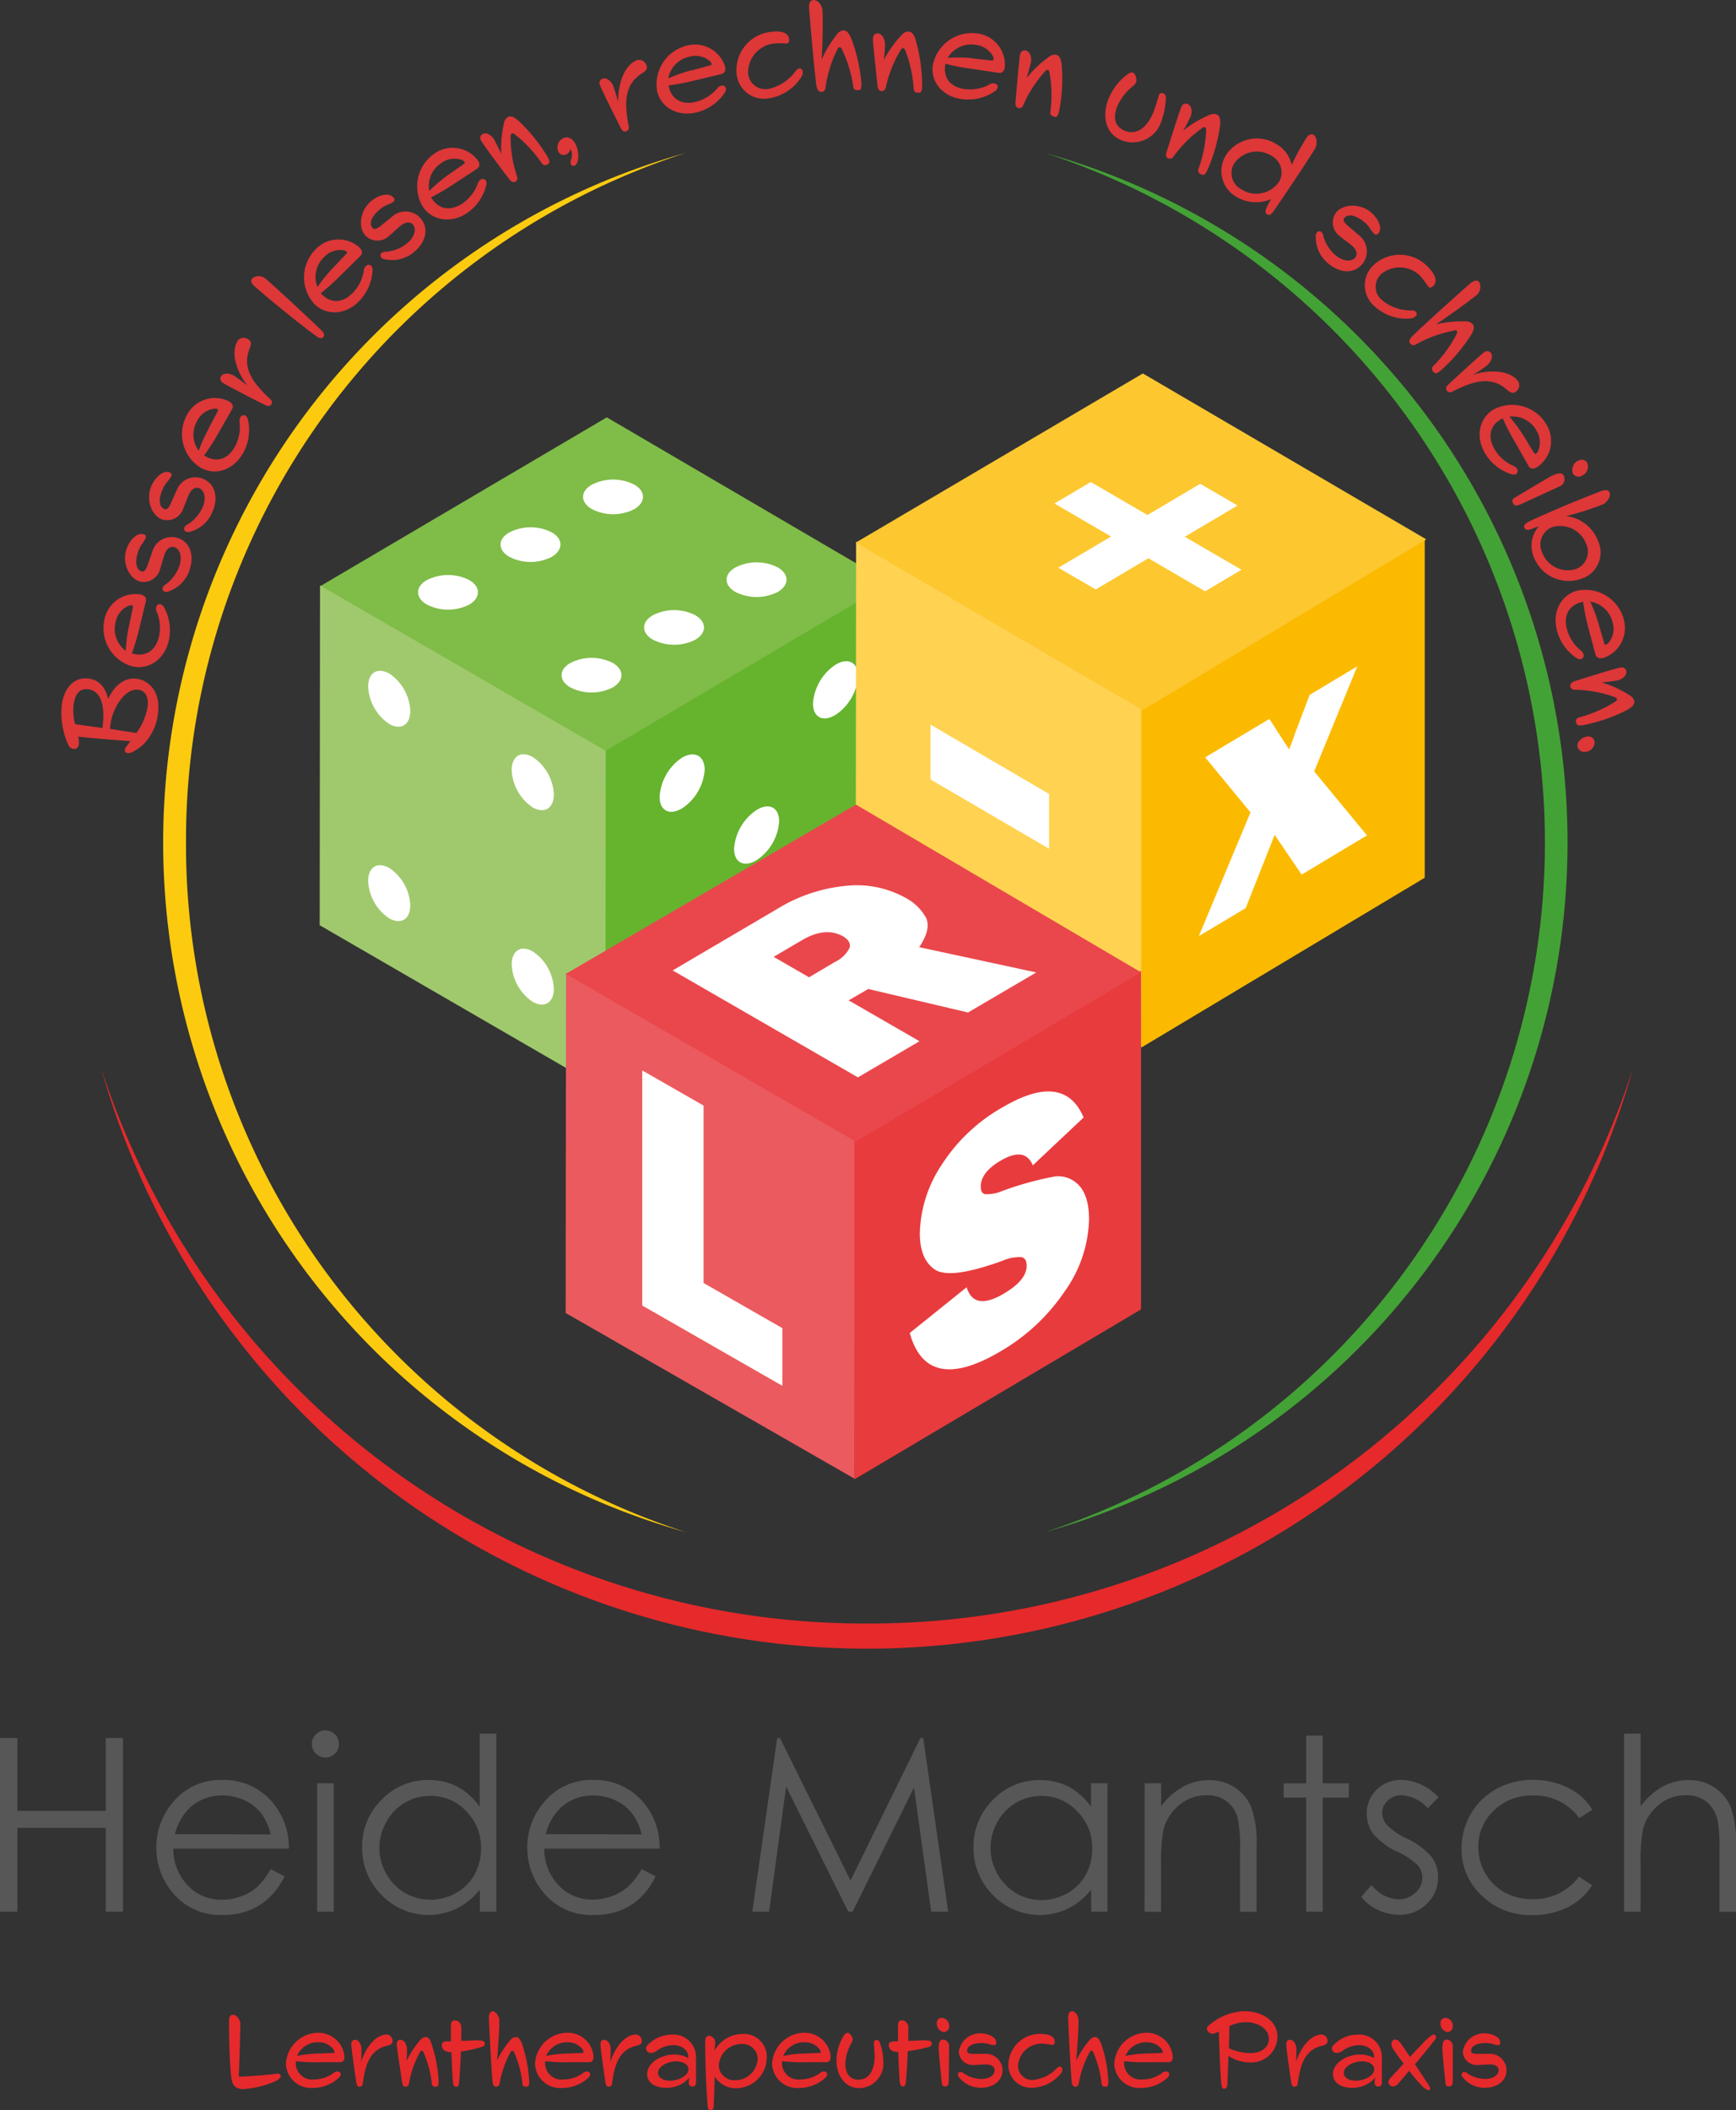 <?xml version="1.0" encoding="UTF-8"?>
<svg xmlns="http://www.w3.org/2000/svg" viewBox="0 0 265.81 323.03">
  <rect x="0" y="0" width="265.81" height="323.03" fill="#333333" stroke="none"/>
  <defs>
    <style>.cls-1{isolation:isolate;}.cls-2{fill:#e6292b;}.cls-3{fill:#43a235;}.cls-4{fill:#fccb0f;}.cls-5{fill:#575757;}.cls-6{fill:#dd3738;}.cls-7{fill:#80bc48;}.cls-8{fill:#fff;}.cls-9{fill:#66b32e;}.cls-10{fill:#a0c96d;}.cls-11{fill:#ffd252;}.cls-12{fill:#fbba00;}.cls-13{fill:#fdc730;}.cls-14{fill:#eb5a5e;}.cls-15{fill:#e83b3e;}.cls-16{fill:#e9474c;}</style>
  </defs>
  <g id="Ebene_2" data-name="Ebene 2">
    <g id="Ellipse_3_Kopie" data-name="Ellipse 3 Kopie" class="cls-1">
      <path class="cls-2" d="M132.77,248.54a122.92,122.92,0,0,1-117.3-85.07,121.83,121.83,0,0,0,234.6,0A122.93,122.93,0,0,1,132.77,248.54Z"></path>
    </g>
    <g id="Ellipse_3_Kopie_3" data-name="Ellipse 3 Kopie 3" class="cls-1">
      <path class="cls-3" d="M160,23.41a111.07,111.07,0,0,1,0,211.14,109.65,109.65,0,0,0,0-211.14Z"></path>
    </g>
    <g id="Ellipse_3_Kopie_5" data-name="Ellipse 3 Kopie 5" class="cls-1">
      <path class="cls-4" d="M28.48,129A110.62,110.62,0,0,1,105,23.41a109.65,109.65,0,0,0,0,211.14A110.63,110.63,0,0,1,28.48,129Z"></path>
    </g>
    <g id="Lerntherapeutische_Praxis" data-name="Lerntherapeutische Praxis">
      <path class="cls-2" d="M35.41,318c-.24-2-.34-5.46-.34-8.64,0-.65.21-.93.66-.93s1.07.72,1.07,1.41c0,1-.16,6.25-.24,8.05h.58c.59,0,3.79-.26,4.3-.32s.82-.13,1-.13c.42,0,.56.25.56.4s-.27.48-.72.72a14.59,14.59,0,0,1-5.07,1.25C36.35,319.8,35.58,319.51,35.41,318Z"></path>
      <path class="cls-2" d="M43.78,315.92a5,5,0,0,1,4.89-4.73,4,4,0,0,1,4.07,3.63c0,.58-.19.88-.72.88H48.83a25.94,25.94,0,0,1-3.52-.16,2.51,2.51,0,0,0,2.8,2.8A5.14,5.14,0,0,0,51,317.4a1,1,0,0,1,.64-.29c.31,0,.53.17.53.43a.8.8,0,0,1-.29.54,5.92,5.92,0,0,1-4,1.56A3.84,3.84,0,0,1,43.78,315.92Zm4.8-1.55,2.38-.08c.16,0,.24-.05.24-.17a.84.84,0,0,0-.21-.47,2.78,2.78,0,0,0-2.28-1,3.39,3.39,0,0,0-3.22,2.08A18.77,18.77,0,0,1,48.58,314.37Z"></path>
      <path class="cls-2" d="M54.53,318.63c-.39-2.67-.74-5.2-.74-5.72,0-.36.19-.65.56-.65.58,0,1,.72,1,1.41s0,1.41-.07,2c.77-2.38,2.32-4.22,4-4.22a1,1,0,0,1,.83,1c0,.51-.37.61-1,.77-2.58.67-3.2,3.07-3.57,5.76a.48.48,0,0,1-.49.47C54.67,319.45,54.59,319.08,54.53,318.63Z"></path>
      <path class="cls-2" d="M61.55,318.63c-.4-2.67-.8-5.2-.8-5.72,0-.36.19-.65.56-.65.58,0,1,.72,1,1.41s0,1.39-.07,1.87a14.34,14.34,0,0,1,2.13-3.27,1.15,1.15,0,0,1,.79-.43c.53,0,.81.59,1,1.33a21,21,0,0,1,1,5.44c0,.68-.09.84-.46.84a.5.5,0,0,1-.58-.45,15.81,15.81,0,0,0-1.2-4.64c-.11-.28-.19-.42-.35-.42s-.22.13-.35.37a15.43,15.43,0,0,0-1.6,4.67.53.53,0,0,1-.53.47C61.7,319.45,61.62,319.08,61.55,318.63Z"></path>
      <path class="cls-2" d="M67.65,313.11c0-.42.22-.58.73-.61l.66,0c0-1,0-1.81,0-2.34s.12-.88.68-.88a1.07,1.07,0,0,1,.91,1.14c0,.7,0,1.37,0,2,1,0,2-.08,2.28-.08,1,0,1.32.13,1.32.51s-.35.47-.54.53a21.08,21.08,0,0,1-3.11.68c-.08,2-.19,3.55-.28,4.62,0,.38-.13.79-.45.79s-.45-.28-.5-.77c-.09-1-.17-2.8-.22-4.52C68.42,314.16,67.65,313.91,67.65,313.11Z"></path>
      <path class="cls-2" d="M75.41,318.63c-.24-2.67-.55-9.3-.55-9.81s.2-.92.6-.92,1,.72,1,1.41c0,1.6-.23,4.76-.36,6.12a14.87,14.87,0,0,1,2.08-3.16,1.15,1.15,0,0,1,.79-.43c.53,0,.82.59,1.06,1.33a21.47,21.47,0,0,1,1,5.44c0,.68-.1.84-.47.84S80,319.3,80,319a16.12,16.12,0,0,0-1.2-4.64c-.12-.28-.2-.42-.36-.42s-.22.13-.35.37a15.43,15.43,0,0,0-1.6,4.67.53.53,0,0,1-.53.47C75.57,319.45,75.46,319.08,75.41,318.63Z"></path>
      <path class="cls-2" d="M81.92,315.92a5,5,0,0,1,4.9-4.73,3.94,3.94,0,0,1,4.06,3.63c0,.58-.19.88-.72.88H87a25.94,25.94,0,0,1-3.52-.16,2.51,2.51,0,0,0,2.8,2.8,5.17,5.17,0,0,0,2.93-.94,1,1,0,0,1,.64-.29c.3,0,.52.17.52.43a.84.84,0,0,1-.28.54,5.94,5.94,0,0,1-4,1.56A3.84,3.84,0,0,1,81.92,315.92Zm4.8-1.55,2.39-.08c.16,0,.24-.05.24-.17a.84.84,0,0,0-.21-.47,2.8,2.8,0,0,0-2.29-1,3.4,3.4,0,0,0-3.22,2.08A18.91,18.91,0,0,1,86.72,314.37Z"></path>
      <path class="cls-2" d="M92.67,318.63c-.38-2.67-.73-5.2-.73-5.72,0-.36.19-.65.56-.65.57,0,1,.72,1,1.41s0,1.41-.06,2c.77-2.38,2.32-4.22,4-4.22a1,1,0,0,1,.84,1c0,.51-.37.61-1,.77-2.58.67-3.21,3.07-3.57,5.76a.48.48,0,0,1-.5.47C92.82,319.45,92.74,319.08,92.67,318.63Z"></path>
      <path class="cls-2" d="M99.09,317.52c0-1.71,2.11-3,4.11-3a4.54,4.54,0,0,1,2.18.53v-.24c0-.84-.85-1.72-2.31-1.72a4.37,4.37,0,0,0-2.35.74,1.73,1.73,0,0,1-1,.45.73.73,0,0,1-.8-.68c0-.27.16-.48.57-.83a5,5,0,0,1,3.33-1.29,3.44,3.44,0,0,1,3.75,3.57v3.72c0,.39-.15.65-.53.65a.55.55,0,0,1-.59-.58,3.12,3.12,0,0,1,.13-.82,4.47,4.47,0,0,1-3.57,1.59C100.29,319.64,99.09,318.8,99.09,317.52Zm6.32-.75c0-.78-.93-1.21-1.87-1.21-1.25,0-2.79.76-2.79,1.77,0,.74.83,1.2,1.83,1.2C103.86,318.53,105.41,317.78,105.41,316.77Z"></path>
      <path class="cls-2" d="M108.34,322.25c-.15-1.67-.36-5.83-.36-9.67,0-.64.2-.93.61-.93a1,1,0,0,1,.91,1,8.93,8.93,0,0,1-.12,1.34,4.91,4.91,0,0,1,4.29-2.62A3.48,3.48,0,0,1,117.4,315a4.71,4.71,0,0,1-4.63,4.68,3.72,3.72,0,0,1-3.35-1.83c0,1.35-.12,4.15-.14,4.45,0,.5-.16.77-.5.77S108.37,322.63,108.34,322.25Zm7.68-7a2.32,2.32,0,0,0-2.47-2.34,3.49,3.49,0,0,0-3.49,3.27,2.34,2.34,0,0,0,2.53,2.27A3.41,3.41,0,0,0,116,315.25Z"></path>
      <path class="cls-2" d="M118.22,315.92a5,5,0,0,1,4.9-4.73,4,4,0,0,1,4.07,3.63c0,.58-.2.88-.72.88h-3.19a25.94,25.94,0,0,1-3.52-.16,2.51,2.51,0,0,0,2.8,2.8,5.17,5.17,0,0,0,2.93-.94,1,1,0,0,1,.64-.29c.3,0,.53.17.53.43a.8.8,0,0,1-.29.54,5.94,5.94,0,0,1-4,1.56A3.84,3.84,0,0,1,118.22,315.92Zm4.8-1.55,2.39-.08c.16,0,.24-.05.24-.17a.84.84,0,0,0-.21-.47,2.79,2.79,0,0,0-2.29-1,3.38,3.38,0,0,0-3.21,2.08A18.75,18.75,0,0,1,123,314.37Z"></path>
      <path class="cls-2" d="M128.08,315.41a7.21,7.21,0,0,1,.85-3.31c.27-.53.53-.9.86-.9s.77.64.77,1a1.11,1.11,0,0,1-.18.53,7,7,0,0,0-.94,3.17c0,1.46.64,2.47,2,2.47,1.81,0,2.48-1.76,2.48-3.57,0-.74-.12-1.75-.12-2s.07-.5.41-.5.43.2.54.47a9.51,9.51,0,0,1,.51,2.9,3.78,3.78,0,0,1-3.7,4C129.33,319.64,128.08,317.7,128.08,315.41Z"></path>
      <path class="cls-2" d="M136.09,313.11c0-.42.23-.58.74-.61l.66,0c0-1,0-1.81,0-2.34s.11-.88.67-.88a1.08,1.08,0,0,1,.92,1.14c0,.7,0,1.37,0,2,1,0,2-.08,2.27-.08,1.06,0,1.33.13,1.33.51s-.35.47-.54.53A21.71,21.71,0,0,1,139,314c-.08,2-.19,3.55-.29,4.62,0,.38-.12.79-.44.79s-.45-.28-.5-.77c-.1-1-.18-2.8-.23-4.52C136.86,314.16,136.09,313.91,136.09,313.11Z"></path>
      <path class="cls-2" d="M143.44,309.71a.76.76,0,0,1,.78-.81,1.22,1.22,0,0,1,1.11,1.26.86.86,0,0,1-.8.93A1.31,1.31,0,0,1,143.44,309.71Zm.77,9.19c-.11-.91-.48-4.78-.48-5.23,0-.79.08-1.44.67-1.44a1,1,0,0,1,.93,1c0,1.08-.05,4.12-.05,5.06s-.16,1.11-.54,1.11S144.26,319.29,144.21,318.9Z"></path>
      <path class="cls-2" d="M146.93,318.1a.74.74,0,0,1-.26-.5.4.4,0,0,1,.42-.41.94.94,0,0,1,.56.27,4.93,4.93,0,0,0,2.65.8c1.19,0,2-.61,2-1.33,0-.54-.49-.89-1.31-.89-.38,0-1.54.08-1.9.08a2.12,2.12,0,0,1-2.28-2,3.26,3.26,0,0,1,3.35-2.84c1.09,0,2.38.52,2.38,1.41,0,.24-.09.39-.37.39a3,3,0,0,1-.76-.16,3.66,3.66,0,0,0-1.16-.16c-1.29,0-2.17.48-2.17,1.16,0,.31.16.5,1,.5h1.75a2.52,2.52,0,0,1,2.67,2.51c0,1.56-1.33,2.68-3.35,2.68A4.2,4.2,0,0,1,146.93,318.1Z"></path>
      <path class="cls-2" d="M154.4,316a4.84,4.84,0,0,1,5-4.64c1,0,2.1.29,2.1,1.19,0,.35-.16.51-.4.51a11.32,11.32,0,0,0-1.52-.21,3.63,3.63,0,0,0-3.7,3.31,2.17,2.17,0,0,0,2.24,2.25,5.59,5.59,0,0,0,3.59-1.69c.22-.22.38-.35.57-.35a.41.41,0,0,1,.39.45,1.08,1.08,0,0,1-.24.62,5.92,5.92,0,0,1-4.42,2.17A3.47,3.47,0,0,1,154.4,316Z"></path>
      <path class="cls-2" d="M164.09,318.63c-.24-2.67-.54-9.3-.54-9.81s.19-.92.59-.92c.55,0,1,.72,1,1.41,0,1.6-.22,4.76-.35,6.12a14.87,14.87,0,0,1,2.08-3.16,1.15,1.15,0,0,1,.79-.43c.52,0,.81.59,1.05,1.33a21,21,0,0,1,1,5.44c0,.68-.09.84-.46.84a.5.5,0,0,1-.58-.45,15.81,15.81,0,0,0-1.2-4.64c-.11-.28-.19-.42-.35-.42s-.22.13-.35.37a15.17,15.17,0,0,0-1.6,4.67.53.53,0,0,1-.53.47C164.25,319.45,164.14,319.08,164.09,318.63Z"></path>
      <path class="cls-2" d="M170.61,315.92a5,5,0,0,1,4.89-4.73,4,4,0,0,1,4.07,3.63c0,.58-.19.88-.72.88h-3.19a25.94,25.94,0,0,1-3.52-.16,2.52,2.52,0,0,0,2.8,2.8,5.14,5.14,0,0,0,2.93-.94,1.05,1.05,0,0,1,.64-.29c.31,0,.53.17.53.43a.8.8,0,0,1-.29.54,5.92,5.92,0,0,1-4,1.56A3.84,3.84,0,0,1,170.61,315.92Zm4.8-1.55,2.38-.08c.16,0,.24-.05.24-.17a.84.84,0,0,0-.21-.47,2.78,2.78,0,0,0-2.28-1,3.39,3.39,0,0,0-3.22,2.08A18.77,18.77,0,0,1,175.41,314.37Z"></path>
      <path class="cls-2" d="M187,319c-.11-1-.29-4.67-.37-8l-.06,0a2,2,0,0,1-.93.35.93.93,0,0,1-.85-.79.54.54,0,0,1,.12-.33,8.62,8.62,0,0,1,5.69-2.34c2.39,0,5,1.31,5,3.94a4,4,0,0,1-4.24,3.9,6,6,0,0,1-3.27-1c-.06,2.13-.14,4-.16,4.26,0,.51-.19.77-.5.77S187.07,319.46,187,319Zm1.25-8.82-.08,3.38a8.21,8.21,0,0,0,3.33.74c1.63,0,2.79-.89,2.79-2.17,0-1.53-1.65-2.56-3.54-2.56A5.94,5.94,0,0,0,188.27,310.16Z"></path>
      <path class="cls-2" d="M197.68,318.63c-.39-2.67-.74-5.2-.74-5.72,0-.36.19-.65.56-.65.58,0,1,.72,1,1.41s0,1.41-.06,2c.76-2.38,2.32-4.22,4-4.22a1,1,0,0,1,.83,1c0,.51-.37.61-1,.77-2.57.67-3.2,3.07-3.57,5.76a.48.48,0,0,1-.49.47C197.82,319.45,197.74,319.08,197.68,318.63Z"></path>
      <path class="cls-2" d="M204.09,317.52c0-1.71,2.12-3,4.12-3a4.54,4.54,0,0,1,2.18.53v-.24c0-.84-.85-1.72-2.31-1.72a4.37,4.37,0,0,0-2.35.74,1.78,1.78,0,0,1-1,.45.73.73,0,0,1-.8-.68c0-.27.16-.48.58-.83a4.94,4.94,0,0,1,3.33-1.29,3.44,3.44,0,0,1,3.75,3.57v3.72c0,.39-.15.65-.53.65a.55.55,0,0,1-.59-.58,3.6,3.6,0,0,1,.12-.82,4.46,4.46,0,0,1-3.57,1.59C205.3,319.64,204.09,318.8,204.09,317.52Zm6.33-.75c0-.78-.93-1.21-1.88-1.21-1.24,0-2.78.76-2.78,1.77,0,.74.83,1.2,1.82,1.2C208.86,318.53,210.42,317.78,210.42,316.77Z"></path>
      <path class="cls-2" d="M217.87,319.46a27.43,27.43,0,0,1-2.11-2.45c-.9,1.07-1.63,1.94-1.76,2.07a1.13,1.13,0,0,1-.77.33.79.79,0,0,1-.66-.65A1.3,1.3,0,0,1,213,318l1.92-2.08c-.8-1.07-1.46-2-1.67-2.34a1.24,1.24,0,0,1-.2-.64c0-.36.2-.72.56-.72a1,1,0,0,1,.72.4c.22.26.86,1.2,1.56,2.26,1.17-1.25,2.28-2.42,2.52-2.64.62-.56.91-.78,1.1-.78a.41.41,0,0,1,.39.38.78.78,0,0,1-.16.37c-.36.49-1.75,2.21-3.08,3.81l1.88,2.85a2.46,2.46,0,0,1,.46.88c0,.14-.16.22-.3.22S218,319.62,217.87,319.46Z"></path>
      <path class="cls-2" d="M220.56,309.71a.76.76,0,0,1,.78-.81,1.22,1.22,0,0,1,1.11,1.26.86.86,0,0,1-.8.93A1.31,1.31,0,0,1,220.56,309.71Zm.77,9.19c-.12-.91-.48-4.78-.48-5.23,0-.79.08-1.44.67-1.44a1,1,0,0,1,.93,1c0,1.08,0,4.12,0,5.06s-.16,1.11-.55,1.11S221.37,319.29,221.33,318.9Z"></path>
      <path class="cls-2" d="M224.05,318.1a.74.74,0,0,1-.26-.5.4.4,0,0,1,.42-.41.94.94,0,0,1,.56.27,4.9,4.9,0,0,0,2.65.8c1.19,0,2.05-.61,2.05-1.33,0-.54-.49-.89-1.31-.89-.39,0-1.54.08-1.91.08a2.12,2.12,0,0,1-2.27-2,3.26,3.26,0,0,1,3.35-2.84c1.09,0,2.38.52,2.38,1.41,0,.24-.09.39-.37.39a3,3,0,0,1-.76-.16,3.66,3.66,0,0,0-1.16-.16c-1.29,0-2.17.48-2.17,1.16,0,.31.16.5,1,.5H228a2.52,2.52,0,0,1,2.67,2.51c0,1.56-1.33,2.68-3.35,2.68A4.2,4.2,0,0,1,224.05,318.1Z"></path>
    </g>
    <g id="Heide_Mantsch" data-name="Heide Mantsch">
      <path class="cls-5" d="M0,266.07H2.66v11.15H16.19V266.07h2.65v26.58H16.19V279.82H2.66v12.83H0Z"></path>
      <path class="cls-5" d="M41.44,286.13l2.14,1.11a11.48,11.48,0,0,1-2.43,3.33,9.55,9.55,0,0,1-3.09,1.92,10.76,10.76,0,0,1-3.89.66A9.41,9.41,0,0,1,26.65,290a10.63,10.63,0,0,1-2.71-7.13,10.49,10.49,0,0,1,2.29-6.66,9.41,9.41,0,0,1,7.8-3.72,9.7,9.7,0,0,1,8,3.81A10.67,10.67,0,0,1,44.23,283H26.54a8,8,0,0,0,2.19,5.61A7,7,0,0,0,34,290.82a8.36,8.36,0,0,0,2.92-.52,7.66,7.66,0,0,0,2.41-1.39A11.45,11.45,0,0,0,41.44,286.13Zm0-5.3A8.2,8.2,0,0,0,40,277.6a7,7,0,0,0-2.56-2,7.76,7.76,0,0,0-3.35-.74,7.2,7.2,0,0,0-5,1.86,8.45,8.45,0,0,0-2.3,4.06Z"></path>
      <path class="cls-5" d="M49.82,264.9a2,2,0,0,1,1.47.61,2.09,2.09,0,0,1,0,2.95A2.08,2.08,0,0,1,47.75,267a2,2,0,0,1,.61-1.48A2,2,0,0,1,49.82,264.9ZM48.56,273h2.53v19.66H48.56Z"></path>
      <path class="cls-5" d="M76,265.4v27.25H73.48v-3.38a10.82,10.82,0,0,1-3.57,2.91,10,10,0,0,1-11.46-2.05,10.15,10.15,0,0,1-3-7.37,9.94,9.94,0,0,1,3-7.26,9.72,9.72,0,0,1,7.17-3,9.31,9.31,0,0,1,4.38,1,10.05,10.05,0,0,1,3.45,3.09V265.4Zm-10.11,9.52a7.62,7.62,0,0,0-6.74,4,8,8,0,0,0,0,7.94A7.8,7.8,0,0,0,62,289.77a7.51,7.51,0,0,0,3.85,1.05,8,8,0,0,0,3.94-1,7.37,7.37,0,0,0,2.86-2.84,8.15,8.15,0,0,0,1-4,7.8,7.8,0,0,0-2.25-5.7A7.44,7.44,0,0,0,65.86,274.92Z"></path>
      <path class="cls-5" d="M98.25,286.13l2.13,1.11A11.48,11.48,0,0,1,98,290.57a9.55,9.55,0,0,1-3.09,1.92,10.76,10.76,0,0,1-3.89.66A9.41,9.41,0,0,1,83.45,290a10.63,10.63,0,0,1-2.71-7.13,10.45,10.45,0,0,1,2.3-6.66,9.38,9.38,0,0,1,7.79-3.72,9.7,9.7,0,0,1,8,3.81A10.67,10.67,0,0,1,101,283H83.34a8,8,0,0,0,2.19,5.61,7,7,0,0,0,5.23,2.19,8.36,8.36,0,0,0,2.92-.52,7.66,7.66,0,0,0,2.41-1.39A11.7,11.7,0,0,0,98.25,286.13Zm0-5.3a8.35,8.35,0,0,0-1.48-3.23,6.87,6.87,0,0,0-2.56-2,7.75,7.75,0,0,0-3.34-.74,7.23,7.23,0,0,0-5,1.86,8.45,8.45,0,0,0-2.3,4.06Z"></path>
      <path class="cls-5" d="M115.19,292.65,119,266.07h.43l10.8,21.81,10.7-21.81h.43l3.82,26.58h-2.6l-2.63-19-9.4,19h-.67l-9.51-19.15-2.61,19.15Z"></path>
      <path class="cls-5" d="M169.57,273v19.66h-2.49v-3.38a10.82,10.82,0,0,1-3.57,2.91,10,10,0,0,1-11.45-2.05,10.16,10.16,0,0,1-3-7.37,10,10,0,0,1,3-7.26,9.72,9.72,0,0,1,7.17-3,9.38,9.38,0,0,1,4.39,1,10.12,10.12,0,0,1,3.44,3.09V273Zm-10.11,1.93a7.62,7.62,0,0,0-6.74,4,8,8,0,0,0,0,7.94,7.87,7.87,0,0,0,2.86,2.95,7.51,7.51,0,0,0,3.85,1.05,8,8,0,0,0,3.94-1,7.37,7.37,0,0,0,2.86-2.84,8,8,0,0,0,1-4,7.8,7.8,0,0,0-2.25-5.7A7.43,7.43,0,0,0,159.46,274.92Z"></path>
      <path class="cls-5" d="M175.26,273h2.53v3.52a10.52,10.52,0,0,1,3.36-3,8.25,8.25,0,0,1,4-1,6.92,6.92,0,0,1,3.91,1.12,6.62,6.62,0,0,1,2.52,3,15.81,15.81,0,0,1,.82,5.91v10.12h-2.53v-9.38a23.69,23.69,0,0,0-.28-4.53,4.6,4.6,0,0,0-4.94-3.92,6.24,6.24,0,0,0-4.11,1.51,7.16,7.16,0,0,0-2.4,3.76,26.28,26.28,0,0,0-.36,5.35v7.21h-2.53Z"></path>
      <path class="cls-5" d="M200,265.69h2.53V273h4v2.19h-4v17.47H200V275.18h-3.45V273H200Z"></path>
      <path class="cls-5" d="M220.25,275.14l-1.63,1.68a5.84,5.84,0,0,0-4-2,3,3,0,0,0-2.11.81,2.52,2.52,0,0,0-.88,1.9,2.83,2.83,0,0,0,.72,1.83,10.12,10.12,0,0,0,3,2.07,11.54,11.54,0,0,1,3.84,2.82,5.18,5.18,0,0,1,1,3.09,5.52,5.52,0,0,1-1.71,4.1,5.8,5.8,0,0,1-4.25,1.68,7.39,7.39,0,0,1-3.25-.74,7,7,0,0,1-2.56-2l1.59-1.81a5.55,5.55,0,0,0,4.12,2.19,3.69,3.69,0,0,0,2.58-1,3,3,0,0,0,1.07-2.29,2.92,2.92,0,0,0-.7-1.93,11.22,11.22,0,0,0-3.19-2.1,10.2,10.2,0,0,1-3.62-2.71,5.1,5.1,0,0,1-1-3.05,5,5,0,0,1,1.53-3.72,5.32,5.32,0,0,1,3.86-1.48A8,8,0,0,1,220.25,275.14Z"></path>
      <path class="cls-5" d="M243.81,277.07l-2,1.25a8.4,8.4,0,0,0-7.09-3.45,8.22,8.22,0,0,0-6,2.31,7.54,7.54,0,0,0-2.37,5.61,8,8,0,0,0,1.09,4,7.66,7.66,0,0,0,3,2.95,8.79,8.79,0,0,0,4.27,1,8.64,8.64,0,0,0,7.07-3.45l2,1.32A9.47,9.47,0,0,1,240,292a12.08,12.08,0,0,1-5.41,1.17,10.66,10.66,0,0,1-7.73-3,9.64,9.64,0,0,1-3.07-7.21,10.36,10.36,0,0,1,1.43-5.3,10.14,10.14,0,0,1,3.95-3.82,11.46,11.46,0,0,1,5.62-1.37,11.94,11.94,0,0,1,3.77.59,10.59,10.59,0,0,1,3.08,1.56A8.45,8.45,0,0,1,243.81,277.07Z"></path>
      <path class="cls-5" d="M248.67,265.4h2.53v11.11a10.76,10.76,0,0,1,3.37-3,8.22,8.22,0,0,1,4-1,6.94,6.94,0,0,1,3.91,1.12,6.65,6.65,0,0,1,2.52,3,16,16,0,0,1,.81,5.92v10.12h-2.53v-9.38a24,24,0,0,0-.27-4.53,5.12,5.12,0,0,0-1.71-2.94,5,5,0,0,0-3.24-1,6.24,6.24,0,0,0-4.11,1.51,7.09,7.09,0,0,0-2.39,3.76,26.08,26.08,0,0,0-.36,5.35v7.21h-2.53Z"></path>
    </g>
    <g id="Besser_lesen_rechnen_und_schreiben." data-name="Besser lesen, rechnen und schreiben.">
      <path class="cls-6" d="M22.12,113.79a7.29,7.29,0,0,1-2,1.41,1.13,1.13,0,0,1-.54.09c-.33,0-.5-.24-.47-.48a1.35,1.35,0,0,1,.34-.66l.52-.69c-2.05-.14-5.12-.38-8-.69a3,3,0,0,1,.1,1.12c-.08.66-.48.8-.83.76a1,1,0,0,1-.78-.63,11.69,11.69,0,0,1-1-6.08c.31-2.49,1.78-4.35,4.11-4.06,1.71.22,2.58,1.43,3,3.1,1-2.17,2.58-3.3,4.37-3.07s3.68,1.9,3.25,5.28A8,8,0,0,1,22.12,113.79ZM11.5,110.86l4.23.59,0-.41c.33-2.62-.11-5.26-2.22-5.52-1.42-.18-2.05.86-2.25,2.47A8.11,8.11,0,0,0,11.5,110.86Zm9.38,1.35a9.43,9.43,0,0,0,1.72-4c.19-1.53-.36-2.49-1.43-2.62-2-.26-3.93,2.73-4.26,5.33l-.08.65C18.42,111.84,19.87,112.05,20.88,112.21Z"></path>
      <path class="cls-6" d="M20.2,102A6.09,6.09,0,0,1,16,94.8,4.84,4.84,0,0,1,21.49,91c.68.17,1,.48.83,1.11l-.92,3.78a33.1,33.1,0,0,1-1.21,4.14c2.23.66,3.66-.56,4.14-2.52a6.33,6.33,0,0,0-.28-3.75A1.26,1.26,0,0,1,23.9,93c.09-.36.36-.58.66-.5a1,1,0,0,1,.57.5,7.28,7.28,0,0,1,.68,5.22C25.13,100.94,22.76,102.62,20.2,102Zm-.45-6.15L20.34,93c.05-.19,0-.29-.14-.33a1,1,0,0,0-.61.11,3.41,3.41,0,0,0-1.88,2.42,4.17,4.17,0,0,0,1.54,4.43A23.46,23.46,0,0,1,19.75,95.84Z"></path>
      <path class="cls-6" d="M25.9,90.5a.89.89,0,0,1-.67.09.48.48,0,0,1-.31-.64c.06-.19.22-.34.53-.54a6,6,0,0,0,2-2.74c.48-1.37.12-2.61-.71-2.9-.63-.22-1.23.21-1.56,1.15-.16.44-.53,1.81-.68,2.23A2.58,2.58,0,0,1,21.32,89c-1.61-.56-2.67-2.88-1.93-5C19.83,82.72,21,81.44,22,81.8a.39.39,0,0,1,.29.58,3.53,3.53,0,0,1-.49.82,4.69,4.69,0,0,0-.65,1.26c-.52,1.5-.32,2.71.47,3,.36.13.64,0,1-1l.7-2a3.08,3.08,0,0,1,4-2.07C29.06,83,29.82,85,29,87.31A5.11,5.11,0,0,1,25.9,90.5Z"></path>
      <path class="cls-6" d="M29.17,81.39a.91.91,0,0,1-.68,0,.49.49,0,0,1-.25-.67,1.13,1.13,0,0,1,.58-.49A6,6,0,0,0,31,77.71c.6-1.32.35-2.59-.45-2.95-.61-.28-1.25.1-1.66,1-.19.43-.68,1.75-.86,2.17a2.59,2.59,0,0,1-3.34,1.54c-1.55-.7-2.4-3.1-1.48-5.15.55-1.21,1.77-2.4,2.77-2a.4.4,0,0,1,.24.6,4.27,4.27,0,0,1-.56.78,4.72,4.72,0,0,0-.76,1.2c-.65,1.45-.56,2.67.21,3,.34.15.64.07,1.07-.9l.87-1.94a3.07,3.07,0,0,1,4.14-1.72c1.74.78,2.32,2.82,1.31,5.07A5.13,5.13,0,0,1,29.17,81.39Z"></path>
      <path class="cls-6" d="M30.68,71.58a6.07,6.07,0,0,1-2.05-8.07A4.83,4.83,0,0,1,35,61.41c.61.35.82.74.5,1.3l-1.94,3.38a33.06,33.06,0,0,1-2.31,3.63c2,1.26,3.67.48,4.67-1.26a6.26,6.26,0,0,0,.78-3.68,1.28,1.28,0,0,1,.09-.86.57.57,0,0,1,.77-.3,1.05,1.05,0,0,1,.41.64,7.22,7.22,0,0,1-.8,5.2C35.7,71.94,33,72.9,30.68,71.58Zm1.27-6L33.31,63c.1-.17.1-.28,0-.36a1,1,0,0,0-.62-.06,3.43,3.43,0,0,0-2.48,1.81A4.16,4.16,0,0,0,30.43,69,22.54,22.54,0,0,1,32,65.55Z"></path>
      <path class="cls-6" d="M40.33,61.88c-2.94-1.5-5.71-2.93-6.22-3.29a.7.7,0,0,1-.26-1c.4-.58,1.41-.47,2.09,0s1.4,1,1.94,1.46c-1.84-2.45-2.58-5.3-1.41-7A1.19,1.19,0,0,1,38.08,52c.51.36.35.8.09,1.5-1.15,3.05.81,5.36,3.24,7.63a.58.58,0,0,1,.11.82C41.25,62.31,40.83,62.13,40.33,61.88Z"></path>
      <path class="cls-6" d="M48.39,51.43c-1.27-.9-5.91-4.54-9.36-7.55-.59-.52-.7-.93-.37-1.31a1.65,1.65,0,0,1,2.12.19c2.66,2.32,7.94,7.32,8.41,7.78s.55.79.3,1.07S48.87,51.77,48.39,51.43Z"></path>
      <path class="cls-6" d="M48.11,46.51a6.07,6.07,0,0,1,.19-8.32A4.83,4.83,0,0,1,55,37.85c.49.5.59.93.13,1.38L52.31,42a35,35,0,0,1-3.19,2.89c1.55,1.73,3.4,1.44,4.84,0a6.29,6.29,0,0,0,1.73-3.33,1.26,1.26,0,0,1,.31-.8.58.58,0,0,1,.83-.08,1,1,0,0,1,.21.72,7.24,7.24,0,0,1-2.15,4.8C52.86,48.2,50,48.39,48.11,46.51ZM51,41l2-2.12c.14-.14.17-.25.06-.36a1,1,0,0,0-.58-.23,3.41,3.41,0,0,0-2.87,1.08,4.16,4.16,0,0,0-1,4.57A24,24,0,0,1,51,41Z"></path>
      <path class="cls-6" d="M59,39.7a.88.88,0,0,1-.62-.27.5.5,0,0,1,.07-.72,1.15,1.15,0,0,1,.74-.17,6,6,0,0,0,3.14-1.29c1.12-.91,1.47-2.15.92-2.84-.42-.51-1.16-.46-1.94.17-.36.29-1.39,1.26-1.74,1.54A2.57,2.57,0,0,1,55.89,36c-1.08-1.32-.76-3.84,1-5.26,1-.84,2.65-1.35,3.34-.5a.4.4,0,0,1,0,.65,4.18,4.18,0,0,1-.85.44,4.54,4.54,0,0,0-1.22.73c-1.23,1-1.69,2.13-1.16,2.79.23.29.53.34,1.35-.32L60,33.19a3.07,3.07,0,0,1,4.47.32c1.19,1.47.8,3.56-1.12,5.11A5.12,5.12,0,0,1,59,39.7Z"></path>
      <path class="cls-6" d="M64.73,31.63a6.08,6.08,0,0,1,1.8-8.13,4.83,4.83,0,0,1,6.59,1c.39.58.4,1-.14,1.38L69.74,28A31.69,31.69,0,0,1,66,30.2c1.19,2,3.06,2.07,4.74,1a6.29,6.29,0,0,0,2.35-2.93c.15-.38.23-.58.46-.73a.57.57,0,0,1,.83.08,1,1,0,0,1,.07.75,7.24,7.24,0,0,1-3,4.29C69.07,34.2,66.19,33.83,64.73,31.63Zm3.85-4.82L71,25.12c.17-.11.22-.21.13-.34a1.08,1.08,0,0,0-.53-.34,3.42,3.42,0,0,0-3,.5,4.17,4.17,0,0,0-1.87,4.29A23.66,23.66,0,0,1,68.58,26.81Z"></path>
      <path class="cls-6" d="M77.81,27.23c-2-2.66-3.85-5.16-4.15-5.71a.7.7,0,0,1,.23-1c.62-.33,1.47.22,1.86,1s.78,1.51,1,2.06a17.28,17.28,0,0,1,.42-4.74,1.37,1.37,0,0,1,.6-.92c.57-.3,1.22.17,1.9.83A26,26,0,0,1,83.84,24c.38.72.37.95,0,1.16a.6.6,0,0,1-.87-.15,19.69,19.69,0,0,0-4-4.32c-.28-.23-.45-.34-.62-.25s-.17.27-.17.6a18.88,18.88,0,0,0,1,6,.64.64,0,0,1-.31.8C78.43,28,78.13,27.67,77.81,27.23Z"></path>
      <path class="cls-6" d="M87.42,25.17a1.11,1.11,0,0,1,0-.69,2,2,0,0,0,0-1.56l-.05-.13a1.26,1.26,0,0,1-.67.86.94.94,0,0,1-1.24-.51,1.56,1.56,0,0,1,.82-2c.85-.39,1.58.31,1.92,1.08.49,1.09.5,2.8-.2,3.12A.43.43,0,0,1,87.42,25.17Z"></path>
      <path class="cls-6" d="M94.94,19.38c-1.48-2.95-2.86-5.74-3.06-6.34a.69.69,0,0,1,.39-1c.67-.22,1.41.46,1.68,1.25s.52,1.64.69,2.33c0-3.06,1.06-5.8,3-6.44a1.19,1.19,0,0,1,1.36.87c.2.59-.19.84-.82,1.26-2.73,1.77-2.52,4.8-1.91,8.06a.59.59,0,0,1-.39.73C95.42,20.27,95.18,19.88,94.94,19.38Z"></path>
      <path class="cls-6" d="M100.63,14a6.08,6.08,0,0,1,4.48-7A4.83,4.83,0,0,1,111,10.11c.16.68,0,1.1-.61,1.25l-3.78.9a33.23,33.23,0,0,1-4.24.81c.43,2.29,2.17,3,4.13,2.53a6.31,6.31,0,0,0,3.21-1.95c.27-.31.41-.46.68-.52a.57.57,0,0,1,.75.36,1,1,0,0,1-.19.73,7.25,7.25,0,0,1-4.33,3C103.81,17.87,101.24,16.53,100.63,14Zm5.26-3.21,2.82-.77c.19,0,.27-.12.23-.27a1,1,0,0,0-.38-.5,3.41,3.41,0,0,0-3-.57A4.16,4.16,0,0,0,102.32,12,23.39,23.39,0,0,1,105.89,10.75Z"></path>
      <path class="cls-6" d="M112.78,11.27a5.9,5.9,0,0,1,5.33-6.4c1.24-.16,2.58,0,2.72,1.11.06.42-.11.64-.4.68a13,13,0,0,0-1.88,0,4.45,4.45,0,0,0-4,4.59,2.65,2.65,0,0,0,3.07,2.37A6.84,6.84,0,0,0,121.73,11c.24-.31.41-.49.65-.52a.49.49,0,0,1,.53.48,1.34,1.34,0,0,1-.19.8,7.24,7.24,0,0,1-5,3.3A4.22,4.22,0,0,1,112.78,11.27Z"></path>
      <path class="cls-6" d="M125,13.1c-.42-3.26-1.09-11.33-1.12-12S124.11,0,124.6,0c.67,0,1.3.83,1.34,1.67.07,2,0,5.82-.15,7.48a17.92,17.92,0,0,1,2.4-3.94,1.37,1.37,0,0,1,.93-.57c.65,0,1,.69,1.35,1.58a25.71,25.71,0,0,1,1.43,6.59c0,.83-.08,1-.53,1s-.65-.15-.72-.52A19.86,19.86,0,0,0,129,7.72c-.15-.33-.26-.5-.45-.49s-.27.17-.41.47a18.64,18.64,0,0,0-1.74,5.78.64.64,0,0,1-.62.59C125.28,14.09,125.12,13.64,125,13.1Z"></path>
      <path class="cls-6" d="M134.34,12.89c-.35-3.29-.7-6.4-.67-7,0-.45.27-.79.72-.77.7,0,1.15.94,1.12,1.78s-.1,1.7-.18,2.28a17.22,17.22,0,0,1,2.77-3.87,1.41,1.41,0,0,1,1-.49c.64,0,1,.77,1.21,1.68a25.66,25.66,0,0,1,.88,6.7c0,.82-.17,1-.61,1s-.64-.2-.68-.58a19.44,19.44,0,0,0-1.22-5.73c-.12-.34-.21-.52-.4-.53s-.28.15-.45.43a18.85,18.85,0,0,0-2.21,5.62.64.64,0,0,1-.67.54C134.47,13.89,134.39,13.44,134.34,12.89Z"></path>
      <path class="cls-6" d="M142.83,10a6.09,6.09,0,0,1,6.74-4.89,4.82,4.82,0,0,1,4.29,5.1c-.1.7-.38,1-1,.94L149,10.56a31.67,31.67,0,0,1-4.24-.8c-.44,2.29.92,3.59,2.91,3.87a6.34,6.34,0,0,0,3.71-.63,1.26,1.26,0,0,1,.82-.24c.37.05.61.3.56.61a1,1,0,0,1-.44.61,7.23,7.23,0,0,1-5.13,1.18C144.36,14.76,142.46,12.57,142.83,10Zm6.08-1.05,2.9.31c.19,0,.29,0,.32-.17a1.07,1.07,0,0,0-.17-.59,3.42,3.42,0,0,0-2.6-1.64,4.17,4.17,0,0,0-4.25,2A23.56,23.56,0,0,1,148.91,8.91Z"></path>
      <path class="cls-6" d="M155.51,15.35c.29-3.29.54-6.41.69-7a.7.7,0,0,1,.85-.62c.69.17,1,1.14.76,2s-.42,1.65-.62,2.21a17.34,17.34,0,0,1,3.47-3.27,1.42,1.42,0,0,1,1.06-.29c.63.16.8.94.87,1.89a25.87,25.87,0,0,1-.42,6.74c-.2.8-.35,1-.79.85s-.59-.32-.56-.69a19.38,19.38,0,0,0-.09-5.86c-.06-.36-.11-.55-.3-.6s-.3.09-.52.34a18.56,18.56,0,0,0-3.25,5.09.64.64,0,0,1-.76.4C155.44,16.36,155.45,15.9,155.51,15.35Z"></path>
      <path class="cls-6" d="M169.71,15.18a8.86,8.86,0,0,1,2.42-3.4c.55-.48,1-.79,1.38-.64s.6,1.07.44,1.47a1.47,1.47,0,0,1-.43.53,8.41,8.41,0,0,0-2.47,3.19c-.65,1.66-.36,3.09,1.21,3.7,2.06.8,3.6-.91,4.4-3,.32-.84.64-2,.76-2.35s.29-.54.67-.39.41.41.42.77a11.88,11.88,0,0,1-.69,3.53,4.62,4.62,0,0,1-6,2.92C169.26,20.55,168.7,17.79,169.71,15.18Z"></path>
      <path class="cls-6" d="M178.69,23.06c1-3.14,1.93-6.13,2.21-6.7a.69.69,0,0,1,1-.41c.64.31.69,1.31.32,2.07s-.77,1.52-1.08,2a17,17,0,0,1,4.09-2.44,1.42,1.42,0,0,1,1.1-.05c.57.29.57,1.09.44,2a26,26,0,0,1-1.88,6.48c-.36.74-.55.87-1,.67a.6.6,0,0,1-.39-.8,19.72,19.72,0,0,0,1.18-5.74c0-.36,0-.56-.16-.65s-.31,0-.58.21A19,19,0,0,0,179.66,24a.63.63,0,0,1-.83.22C178.41,24,178.52,23.59,178.69,23.06Z"></path>
      <path class="cls-6" d="M194,31.65c.2-.39.39-.77.6-1.15a5.9,5.9,0,0,1-5.31-.38,4.54,4.54,0,0,1-1.55-6.4,5.65,5.65,0,0,1,7.81-1.59,4.81,4.81,0,0,1,2.23,3.12,35.45,35.45,0,0,1,2.17-4c.41-.67.8-.84,1.23-.57s.6,1.4.15,2.12c-1.86,3-5.95,9-6.33,9.54s-.69.67-1,.47S193.73,32.18,194,31.65Zm1.82-3.78a2.87,2.87,0,0,0-1.1-4A4.2,4.2,0,0,0,189,25a2.8,2.8,0,0,0,1.1,4A4.22,4.22,0,0,0,195.81,27.87Z"></path>
      <path class="cls-6" d="M201.47,36.25a.89.89,0,0,1,.16-.66.49.49,0,0,1,.71-.06,1.06,1.06,0,0,1,.31.7,6,6,0,0,0,1.84,2.84c1.11.94,2.39,1.06,3,.39.43-.51.25-1.23-.51-1.88-.36-.3-1.5-1.14-1.84-1.43a2.59,2.59,0,0,1-.56-3.63c1.11-1.3,3.65-1.45,5.36,0,1,.86,1.82,2.36,1.11,3.2a.4.4,0,0,1-.65.06,4.08,4.08,0,0,1-.59-.75,4.68,4.68,0,0,0-.94-1.06c-1.21-1-2.41-1.28-3-.64-.24.28-.24.59.56,1.27L208.06,36a3.09,3.09,0,0,1,.5,4.46c-1.23,1.45-3.35,1.44-5.23-.16A5.12,5.12,0,0,1,201.47,36.25Z"></path>
      <path class="cls-6" d="M210.39,40.51a5.92,5.92,0,0,1,8.32.42c.88.9,1.54,2.08.75,2.85-.3.3-.58.29-.79.08a14.63,14.63,0,0,0-1.11-1.51,4.43,4.43,0,0,0-6.05-.41,2.64,2.64,0,0,0-.06,3.87A6.84,6.84,0,0,0,216,47.52a1.05,1.05,0,0,1,.8.21.49.49,0,0,1-.07.71,1.3,1.3,0,0,1-.75.32,7.23,7.23,0,0,1-5.66-2A4.23,4.23,0,0,1,210.39,40.51Z"></path>
      <path class="cls-6" d="M216.29,51.42c2.35-2.29,8.4-7.68,8.89-8.08s1-.52,1.32-.14a1.66,1.66,0,0,1-.54,2.08c-1.52,1.23-4.68,3.44-6.07,4.37a17.6,17.6,0,0,1,4.59-.45,1.39,1.39,0,0,1,1,.41c.41.5.07,1.23-.45,2a26.1,26.1,0,0,1-4.42,5.11c-.64.51-.87.55-1.15.2a.61.61,0,0,1,0-.89,19.66,19.66,0,0,0,3.48-4.72c.17-.31.25-.5.13-.65s-.3-.12-.63,0a18.7,18.7,0,0,0-5.66,2.08.64.64,0,0,1-.85-.15C215.63,52.2,215.9,51.81,216.29,51.42Z"></path>
      <path class="cls-6" d="M222,58.65c2.42-2.24,4.72-4.35,5.24-4.71a.71.71,0,0,1,1.05.11c.4.58-.05,1.48-.74,2s-1.43,1-2.05,1.31c2.94-.88,5.87-.59,7,1.08a1.19,1.19,0,0,1-.45,1.55c-.52.36-.87,0-1.44-.43-2.47-2.13-5.31-1.09-8.28.41a.59.59,0,0,1-.81-.18C221.26,59.36,221.57,59,222,58.65Z"></path>
      <path class="cls-6" d="M228.79,62.64a6.08,6.08,0,0,1,8,2.35,4.83,4.83,0,0,1-1.41,6.51c-.62.35-1.05.33-1.37-.23l-1.92-3.39a34,34,0,0,1-2-3.84c-2.08,1-2.28,2.92-1.28,4.67a6.17,6.17,0,0,0,2.77,2.54c.36.18.55.27.69.51a.57.57,0,0,1-.14.82,1,1,0,0,1-.76,0,7.21,7.21,0,0,1-4.07-3.33C225.92,66.78,226.49,63.94,228.79,62.64Zm4.55,4.17,1.52,2.49c.09.17.19.22.33.15a1.06,1.06,0,0,0,.37-.51,3.43,3.43,0,0,0-.29-3,4.16,4.16,0,0,0-4.15-2.16A24.43,24.43,0,0,1,233.34,66.81Z"></path>
      <path class="cls-6" d="M232,76.15c1-.6,5-3,5.53-3.27.87-.41,1.63-.67,1.94,0a1.22,1.22,0,0,1-.68,1.58c-1.18.56-4.57,2.1-5.61,2.59s-1.3.4-1.5,0S231.55,76.4,232,76.15Zm9.75-5.66a.93.93,0,0,1,1.31.44,1.51,1.51,0,0,1-.82,1.88,1,1,0,0,1-1.44-.39A1.6,1.6,0,0,1,241.7,70.49Z"></path>
      <path class="cls-6" d="M234.09,79.86c1.39-.7,6.78-3.06,11.08-4.68.72-.27,1.13-.18,1.31.3s-.38,1.48-1.17,1.78A41.67,41.67,0,0,1,239.79,79a6,6,0,0,1,4.89,3.78,4.23,4.23,0,0,1-2.49,5.8,5.73,5.73,0,0,1-7.33-3.27,4.51,4.51,0,0,1,.76-4.74c-.5.17-1,.36-1.13.43-.59.22-1,.11-1.1-.24S233.56,80.12,234.09,79.86Zm7.18,7.26a2.83,2.83,0,0,0,1.61-3.83,4.26,4.26,0,0,0-5.24-2.58,2.86,2.86,0,0,0-1.51,3.87A4.18,4.18,0,0,0,241.27,87.12Z"></path>
      <path class="cls-6" d="M241.53,90.42a6.08,6.08,0,0,1,7.09,4.38,4.84,4.84,0,0,1-3.09,5.91c-.68.17-1.1,0-1.26-.59l-1-3.77a33.15,33.15,0,0,1-.87-4.22c-2.29.45-3,2.2-2.48,4.16a6.27,6.27,0,0,0,2,3.18c.31.27.47.41.53.67a.58.58,0,0,1-.35.76,1,1,0,0,1-.73-.18,7.24,7.24,0,0,1-3-4.29C237.67,93.66,239,91.07,241.53,90.42Zm3.28,5.22.81,2.8c0,.19.13.27.28.24a1.07,1.07,0,0,0,.49-.39,3.38,3.38,0,0,0,.53-3,4.18,4.18,0,0,0-3.43-3.19A23.35,23.35,0,0,1,244.81,95.64Z"></path>
      <path class="cls-6" d="M241.36,104.2c3.16-1,6.14-1.92,6.76-2a.7.7,0,0,1,.9.55c.11.7-.69,1.31-1.52,1.44s-1.69.24-2.28.27a17.2,17.2,0,0,1,4.34,2,1.4,1.4,0,0,1,.67.87c.09.64-.57,1.09-1.41,1.52a25.71,25.71,0,0,1-6.4,2.16c-.82.13-1,0-1.09-.41a.59.59,0,0,1,.43-.77,19.8,19.8,0,0,0,5.39-2.31c.31-.19.47-.31.44-.5s-.2-.25-.51-.36a18.7,18.7,0,0,0-6-1.07.64.64,0,0,1-.65-.56C240.4,104.53,240.84,104.36,241.36,104.2Z"></path>
      <path class="cls-6" d="M243.09,112.75a.94.94,0,0,1,1.08.87,1.51,1.51,0,0,1-1.42,1.48,1.06,1.06,0,0,1-1.22-.87C241.47,113.52,242.24,112.83,243.09,112.75Z"></path>
    </g>
    <g id="roter_Würfel" data-name="roter Würfel">
      <g id="Rechteck_3_Kopie_2" data-name="Rechteck 3 Kopie 2">
        <polygon class="cls-7" points="92.91 63.89 48.96 89.78 92.87 115.43 136.31 89.29 92.91 63.89"></polygon>
      </g>
      <g id="Ellipse_4" data-name="Ellipse 4">
        <path class="cls-8" d="M97.12,74.19a7.15,7.15,0,0,0-6.48,0c-1.81,1-1.82,2.72,0,3.75a7.14,7.14,0,0,0,6.49,0C98.89,76.89,98.9,75.21,97.12,74.19Z"></path>
      </g>
      <g id="Ellipse_4_Kopie" data-name="Ellipse 4 Kopie">
        <path class="cls-8" d="M84.49,81.5a7.17,7.17,0,0,0-6.49,0c-1.8,1-1.82,2.72,0,3.75a7.12,7.12,0,0,0,6.48,0C86.25,84.2,86.27,82.52,84.49,81.5Z"></path>
      </g>
      <g id="Ellipse_4_Kopie_2" data-name="Ellipse 4 Kopie 2">
        <path class="cls-8" d="M71.85,88.8a7.18,7.18,0,0,0-6.48,0c-1.8,1-1.82,2.72,0,3.75a7.14,7.14,0,0,0,6.49,0C73.62,91.51,73.63,89.83,71.85,88.8Z"></path>
      </g>
      <g id="Ellipse_4_Kopie_3" data-name="Ellipse 4 Kopie 3">
        <path class="cls-8" d="M119.1,86.87a7.14,7.14,0,0,0-6.49,0c-1.8,1-1.82,2.72,0,3.75a7.18,7.18,0,0,0,6.48,0C120.86,89.58,120.88,87.9,119.1,86.87Z"></path>
      </g>
      <g id="Ellipse_4_Kopie_4" data-name="Ellipse 4 Kopie 4">
        <path class="cls-8" d="M106.46,94.18a7.12,7.12,0,0,0-6.48,0c-1.8,1-1.82,2.72,0,3.75a7.2,7.2,0,0,0,6.49,0C108.23,96.89,108.24,95.21,106.46,94.18Z"></path>
      </g>
      <g id="Ellipse_4_Kopie_5" data-name="Ellipse 4 Kopie 5">
        <path class="cls-8" d="M93.83,101.49a7.14,7.14,0,0,0-6.49,0c-1.8,1-1.81,2.72,0,3.75a7.18,7.18,0,0,0,6.48,0C95.59,104.2,95.61,102.52,93.83,101.49Z"></path>
      </g>
      <g id="Rechteck_1_Kopie_2" data-name="Rechteck 1 Kopie 2">
        <polygon class="cls-9" points="92.67 114.98 92.67 167.09 136.07 141.09 136.07 89.3 92.67 114.98"></polygon>
      </g>
      <g id="Ellipse_4_Kopie_6" data-name="Ellipse 4 Kopie 6">
        <path class="cls-8" d="M104.41,116A7.77,7.77,0,0,0,101,122c0,2.12,1.54,2.9,3.45,1.74a7.74,7.74,0,0,0,3.45-5.93C107.86,115.66,106.32,114.88,104.41,116Z"></path>
      </g>
      <g id="Ellipse_4_Kopie_9" data-name="Ellipse 4 Kopie 9">
        <path class="cls-8" d="M127.93,101.76a7.77,7.77,0,0,0-3.45,5.94c0,2.12,1.54,2.9,3.45,1.74a7.75,7.75,0,0,0,3.45-5.93C131.38,101.39,129.84,100.6,127.93,101.76Z"></path>
      </g>
      <g id="Ellipse_4_Kopie_10" data-name="Ellipse 4 Kopie 10">
        <path class="cls-8" d="M115.85,124a7.77,7.77,0,0,0-3.45,5.94c0,2.12,1.54,2.9,3.45,1.74a7.76,7.76,0,0,0,3.45-5.93C119.3,123.6,117.75,122.82,115.85,124Z"></path>
      </g>
      <g id="Rechteck_2_Kopie_2" data-name="Rechteck 2 Kopie 2">
        <polygon class="cls-10" points="49 89.62 48.95 141.64 92.7 166.98 92.75 114.95 49 89.62"></polygon>
      </g>
      <g id="Ellipse_4_Kopie_12" data-name="Ellipse 4 Kopie 12">
        <path class="cls-8" d="M59.6,103.11c-1.78-1-3.23-.16-3.23,2a7.3,7.3,0,0,0,3.23,5.72c1.78,1,3.22.15,3.22-2A7.26,7.26,0,0,0,59.6,103.11Z"></path>
      </g>
      <g id="Ellipse_4_Kopie_14" data-name="Ellipse 4 Kopie 14">
        <path class="cls-8" d="M59.6,132.87c-1.78-1-3.23-.16-3.23,2a7.3,7.3,0,0,0,3.23,5.72c1.78,1,3.22.15,3.22-2A7.26,7.26,0,0,0,59.6,132.87Z"></path>
      </g>
      <g id="Ellipse_4_Kopie_15" data-name="Ellipse 4 Kopie 15">
        <path class="cls-8" d="M81.57,115.89c-1.78-1-3.22-.16-3.22,2a7.29,7.29,0,0,0,3.22,5.72c1.78,1,3.23.15,3.23-2A7.27,7.27,0,0,0,81.57,115.89Z"></path>
      </g>
      <g id="Ellipse_4_Kopie_17" data-name="Ellipse 4 Kopie 17">
        <path class="cls-8" d="M81.57,145.65c-1.78-1-3.22-.16-3.22,2a7.29,7.29,0,0,0,3.22,5.72c1.78,1,3.23.15,3.23-2A7.27,7.27,0,0,0,81.57,145.65Z"></path>
      </g>
      <g id="Rechteck_2_Kopie_2-2" data-name="Rechteck 2 Kopie 2">
        <polygon class="cls-11" points="131.08 82.9 131.03 134.92 174.78 160.26 174.84 108.23 131.08 82.9"></polygon>
      </g>
      <g id="Rechteck_1_Kopie_2-2" data-name="Rechteck 1 Kopie 2">
        <polygon class="cls-12" points="174.75 108.26 174.75 160.37 218.15 134.37 218.15 82.58 174.75 108.26"></polygon>
      </g>
      <g id="Rechteck_3_Kopie_2-2" data-name="Rechteck 3 Kopie 2">
        <polygon class="cls-13" points="174.99 57.17 131.04 83.06 174.95 108.71 218.39 82.57 174.99 57.17"></polygon>
      </g>
      <g id="_-" data-name="-">
        <polygon class="cls-8" points="142.47 110.93 142.47 119.32 160.63 129.93 160.63 121.54 142.47 110.93"></polygon>
      </g>
      <g id="x">
        <path class="cls-8" d="M201.22,118.09,207.83,102l-7.3,4.37-2.31,6.09c-.13.36-.21.59-.24.7q-.36,1-.6,1.56c-.14-.23-.24-.4-.31-.49s-.28-.4-.38-.57l-2.33-3.6-9.83,5.88,6.94,8.43-7.91,18.94,7.18-4.3,4.43-11.2,4.14,6.08,10-6Z"></path>
      </g>
      <g id="_" data-name="+">
        <polygon class="cls-8" points="181.41 82.17 189.49 77.39 183.77 74.06 175.7 78.84 167.02 73.79 161.45 77.08 170.13 82.14 162.05 86.91 167.77 90.24 175.84 85.46 184.52 90.52 190.09 87.22 181.41 82.17"></polygon>
      </g>
      <g id="Rechteck_2" data-name="Rechteck 2">
        <polygon class="cls-14" points="86.67 148.92 86.61 201 130.85 226.37 130.91 174.29 86.67 148.92"></polygon>
      </g>
      <g id="L">
        <polygon class="cls-8" points="107.73 196.41 107.73 169.25 98.34 163.87 98.34 199.86 119.79 212.15 119.79 203.32 107.73 196.41"></polygon>
      </g>
      <g id="Rechteck_1" data-name="Rechteck 1">
        <polygon class="cls-15" points="130.82 174.31 130.82 226.47 174.71 200.45 174.71 148.61 130.82 174.31"></polygon>
      </g>
      <g id="S">
        <path class="cls-8" d="M165.21,181.47a4.27,4.27,0,0,0-3.86-1.34,50,50,0,0,0-7.8,2.16,6.36,6.36,0,0,1-2.69.53c-.46-.1-.69-.48-.69-1.15q0-2.23,3.07-4c2.46-1.45,4.1-1.2,4.9.73l7.78-7.33q-3-7.07-12.35-1.59a26.65,26.65,0,0,0-9.44,8.92,19.71,19.71,0,0,0-3.29,10.39q0,4,2.29,5.55c1.52,1.06,5,.61,10.33-1.32a6.65,6.65,0,0,1,2.93-.57q.81.17.81,1.32,0,2.22-3.54,4.29-4.54,2.67-5.65-1l-8.71,7q2.61,9.44,13.8,2.87a30.12,30.12,0,0,0,9.89-9.19,19.78,19.78,0,0,0,3.76-11.06Q166.75,183.11,165.21,181.47Z"></path>
      </g>
      <g id="Rechteck_3" data-name="Rechteck 3">
        <polygon class="cls-16" points="131.06 123.17 86.63 149.09 131.03 174.77 174.71 148.85 131.06 123.17"></polygon>
      </g>
      <g id="R">
        <path class="cls-8" d="M148.22,155l10.45-6.13L140.75,145q1.84-2.76,1.05-4.48a7.62,7.62,0,0,0-3.25-3.13,15.33,15.33,0,0,0-9-1.78A24.44,24.44,0,0,0,119,139.15l-16,9.41,28.36,16.37,9.43-5.53-10.85-6.26,3-1.74Zm-18.17-9.83a4.72,4.72,0,0,1-2.17,2.07l-4,2.37-5.42-3.13,4.34-2.55c2.41-1.42,4.53-1.6,6.34-.56C130,143.92,130.31,144.52,130.05,145.2Z"></path>
      </g>
    </g>
  </g>
</svg>
